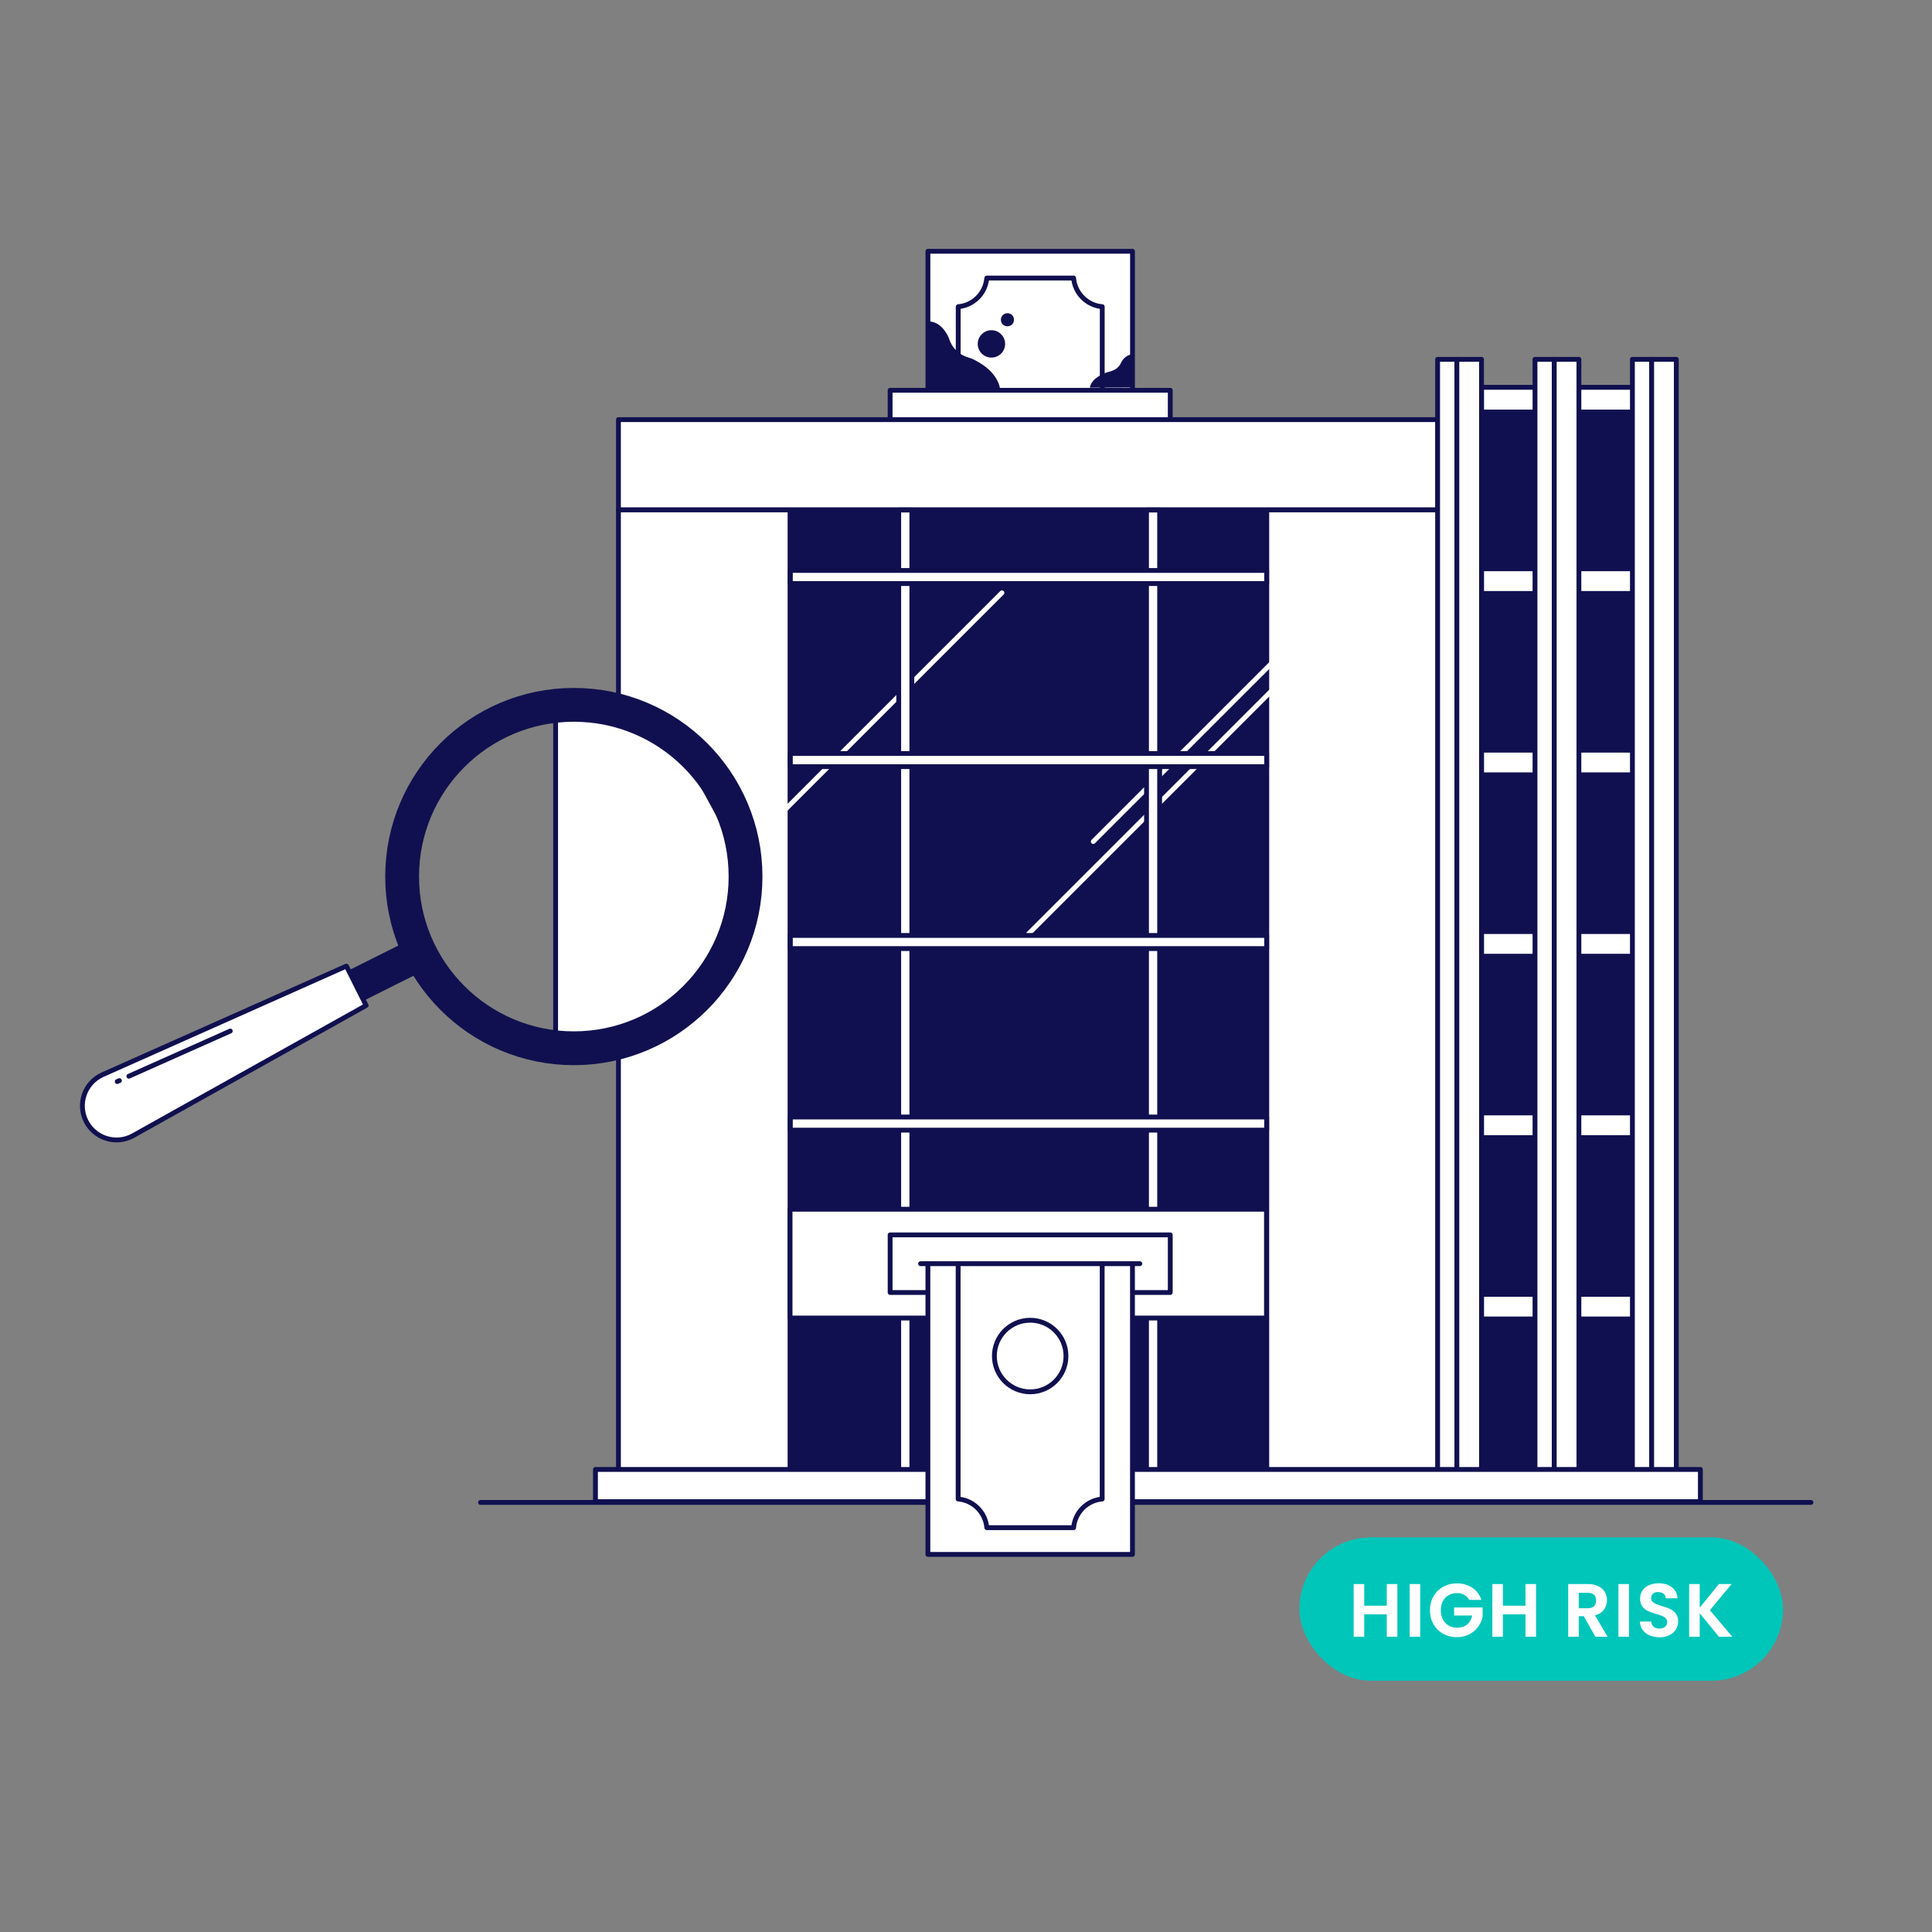 <?xml version="1.0" encoding="UTF-8"?>
<svg id="Character-2" data-name="Character" xmlns="http://www.w3.org/2000/svg" width="800" height="800" viewBox="0 0 800 800">
  <rect x="0" y="0" width="800" height="800" fill="#808080" stroke="none"/>
  <defs>
    <style>
      .cls-1 {
        stroke-miterlimit: 10;
        stroke-width: 14px;
      }

      .cls-1, .cls-2, .cls-3, .cls-4, .cls-5, .cls-6, .cls-7, .cls-8 {
        stroke: #101050;
      }

      .cls-1, .cls-9, .cls-6, .cls-7 {
        fill: none;
      }

      .cls-10 {
        fill: #00c6ba;
      }

      .cls-11, .cls-4, .cls-5, .cls-8 {
        fill: #fff;
      }

      .cls-12, .cls-2, .cls-3 {
        fill: #101050;
      }

      .cls-2, .cls-3, .cls-4, .cls-5, .cls-9, .cls-6, .cls-7 {
        stroke-linecap: round;
      }

      .cls-2, .cls-3, .cls-4, .cls-5, .cls-9, .cls-6, .cls-7, .cls-8 {
        stroke-linejoin: round;
      }

      .cls-2, .cls-4, .cls-6, .cls-8 {
        stroke-width: 2px;
      }

      .cls-3, .cls-5, .cls-9, .cls-7 {
        stroke-width: 2px;
      }

      .cls-9 {
        stroke: #fff;
      }
    </style>
  </defs>
  <g>
    <polyline class="cls-4" points="384.233 224.43 384.233 212.508 384.233 104.051 468.942 104.051 468.942 212.508 468.942 224.43"/>
    <path class="cls-6" d="m396.772,224.43v-97.437c6.287-.522,11.305-5.552,11.827-11.862h35.955c.534,6.311,5.552,11.34,11.862,11.862v97.437"/>
    <circle class="cls-6" cx="426.587" cy="186.2" r="14.822"/>
    <line class="cls-7" x1="381.184" y1="216.196" x2="471.979" y2="216.196"/>
    <rect class="cls-5" x="419.882" y="110.31" width="13.399" height="115.998" transform="translate(258.272 594.891) rotate(-90)"/>
  </g>
  <rect class="cls-3" x="327.135" y="211.077" width="197.446" height="400.731"/>
  <rect class="cls-3" x="613.458" y="160.394" width="22.153" height="451.414" transform="translate(1249.069 772.202) rotate(180)"/>
  <rect class="cls-3" x="653.79" y="160.394" width="22.152" height="451.414" transform="translate(1329.732 772.202) rotate(180)"/>
  <rect class="cls-5" x="643.59" y="355.611" width="10.2" height="70.463" transform="translate(1039.533 -257.847) rotate(90)"/>
  <rect class="cls-5" x="643.59" y="430.718" width="10.2" height="70.463" transform="translate(1114.639 -182.74) rotate(90)"/>
  <rect class="cls-5" x="643.59" y="505.825" width="10.2" height="70.463" transform="translate(1189.746 -107.634) rotate(90)"/>
  <rect class="cls-5" x="643.59" y="280.504" width="10.2" height="70.463" transform="translate(964.426 -332.954) rotate(90)"/>
  <rect class="cls-5" x="643.59" y="205.398" width="10.2" height="70.463" transform="translate(889.319 -408.061) rotate(90)"/>
  <rect class="cls-5" x="256.088" y="211.077" width="71.048" height="400.731"/>
  <rect class="cls-5" x="524.544" y="211.077" width="75.96" height="400.731" transform="translate(1125.048 822.885) rotate(180)"/>
  <rect class="cls-5" x="256.088" y="173.754" width="339.315" height="37.323"/>
  <rect class="cls-5" x="643.59" y="130.262" width="10.2" height="70.463" transform="translate(814.183 -483.196) rotate(90)"/>
  <line class="cls-9" x1="452.703" y1="348.459" x2="560.623" y2="240.539"/>
  <line class="cls-9" x1="425.897" y1="386.666" x2="533.816" y2="278.746"/>
  <line class="cls-9" x1="306.962" y1="353.389" x2="414.881" y2="245.469"/>
  <g>
    <rect class="cls-5" x="372.142" y="211.196" width="5.436" height="399.624" transform="translate(749.719 822.016) rotate(180)"/>
    <rect class="cls-5" x="474.746" y="211.196" width="5.436" height="399.624" transform="translate(954.928 822.016) rotate(180)"/>
    <rect class="cls-5" x="422.057" y="513.175" width="5.436" height="97.645" transform="translate(849.551 1123.995) rotate(180)"/>
    <rect class="cls-5" x="423.161" y="366.638" width="5.436" height="197.219" transform="translate(891.126 39.368) rotate(90)"/>
    <rect class="cls-5" x="423.161" y="291.456" width="5.436" height="197.219" transform="translate(815.945 -35.813) rotate(90)"/>
    <rect class="cls-5" x="423.161" y="216.12" width="5.436" height="197.219" transform="translate(740.609 -111.149) rotate(90)"/>
    <rect class="cls-5" x="423.161" y="140.322" width="5.436" height="197.219" transform="translate(664.811 -186.947) rotate(90)"/>
    <rect class="cls-5" x="327.144" y="500.712" width="197.277" height="45.062"/>
  </g>
  <rect class="cls-5" x="595.279" y="148.796" width="7.979" height="463.012" transform="translate(1198.538 760.604) rotate(180)"/>
  <rect class="cls-5" x="603.259" y="148.796" width="10.2" height="463.012" transform="translate(1216.717 760.604) rotate(180)"/>
  <rect class="cls-5" x="635.611" y="148.796" width="7.979" height="463.012" transform="translate(1279.201 760.604) rotate(180)"/>
  <rect class="cls-5" x="643.59" y="148.796" width="10.2" height="463.012" transform="translate(1297.38 760.604) rotate(180)"/>
  <rect class="cls-5" x="675.942" y="148.796" width="7.979" height="463.012" transform="translate(1359.863 760.604) rotate(180)"/>
  <rect class="cls-5" x="683.921" y="148.796" width="10.2" height="463.012" transform="translate(1378.042 760.604) rotate(180)"/>
  <rect class="cls-5" x="246.57" y="608.465" width="457.517" height="13.336"/>
  <line class="cls-7" x1="198.965" y1="622.129" x2="749.884" y2="622.129"/>
  <polygon class="cls-5" points="278.737 302.9 311.403 362.9 284.07 423.567 230.07 432.9 230.07 294.234 278.737 302.9"/>
  <g>
    <circle class="cls-1" cx="237.613" cy="362.962" r="71.099"/>
    <line class="cls-1" x1="174.039" y1="394.796" x2="49.504" y2="457.156"/>
    <g>
      <path class="cls-8" d="m42.501,444.989l100.937-44.958,8.169,16.313-96.465,53.89c-7.032,3.928-15.92,1.193-19.527-6.009l-0-0c-3.607-7.202-.472-15.958,6.886-19.235Z"/>
      <g>
        <path class="cls-11" d="m48.265,469.336c-4.364,0-8.288-2.421-10.24-6.318-1.412-2.819-1.604-6.006-.541-8.975,1.062-2.968,3.234-5.309,6.113-6.592l98.584-43.91,5.861,11.706-94.215,52.633c-1.704.952-3.628,1.455-5.563,1.455Z"/>
        <path class="cls-4" d="m53.355,445.64l41.988-18.708m-46.799,20.911l.902-.391"/>
      </g>
    </g>
  </g>
  <g>
    <rect class="cls-5" x="414.651" y="465.268" width="23.861" height="115.998" transform="translate(949.849 96.686) rotate(90)"/>
    <polyline class="cls-4" points="468.93 523.273 468.93 535.195 468.93 643.651 384.221 643.651 384.221 535.195 384.221 523.273"/>
    <path class="cls-6" d="m456.391,523.273v97.437c-6.287.522-11.305,5.552-11.827,11.862h-35.955c-.534-6.311-5.552-11.34-11.862-11.862v-97.437"/>
    <circle class="cls-6" cx="426.576" cy="561.502" r="14.822"/>
    <line class="cls-7" x1="471.979" y1="523.268" x2="381.184" y2="523.268"/>
  </g>
  <path class="cls-12" d="m384.772,133.138s4.473-.407,7.727,5.965c.235.461.421.912.565,1.353,1.216,3.72,4.151,6.533,7.925,7.568,1.64.45,3.271,1.36,5.065,2.467,8.133,5.016,8.133,11.251,8.133,11.251l-29.28-.136-.136-28.467Z"/>
  <path class="cls-12" d="m469.224,146.697s-2.724-.197-4.705,2.884c-.143.223-.257.441-.344.654-.74,1.799-2.528,3.159-4.826,3.66-.999.217-1.992.658-3.084,1.193-4.953,2.425-4.953,5.441-4.953,5.441l17.829-.066.083-13.766Z"/>
  <circle class="cls-12" cx="410.528" cy="142.401" r="5.67"/>
  <circle class="cls-2" cx="417.159" cy="132.411" r="1.706"/>
  <g>
    <rect class="cls-10" x="538.051" y="636.61" width="200.27" height="59.339" rx="29.669" ry="29.669"/>
    <g>
      <path class="cls-11" d="m578.616,655.921v21.81h-4.375v-9.28h-9.343v9.28h-4.375v-21.81h4.375v8.967h9.343v-8.967h4.375Z"/>
      <path class="cls-11" d="m588.083,655.921v21.81h-4.375v-21.81h4.375Z"/>
      <path class="cls-11" d="m608.363,662.483c-.5-.917-1.188-1.614-2.062-2.094-.875-.479-1.896-.718-3.062-.718-1.292,0-2.437.292-3.437.875-1,.583-1.781,1.417-2.344,2.5-.562,1.083-.843,2.333-.843,3.75,0,1.458.286,2.729.859,3.812.573,1.083,1.37,1.917,2.391,2.5,1.021.583,2.208.875,3.562.875,1.666,0,3.031-.442,4.093-1.328,1.062-.885,1.76-2.119,2.093-3.703h-7.499v-3.343h11.811v3.812c-.292,1.521-.917,2.927-1.875,4.218-.958,1.292-2.193,2.328-3.703,3.109-1.511.781-3.203,1.172-5.078,1.172-2.104,0-4.005-.474-5.703-1.422-1.698-.947-3.031-2.265-4-3.953-.968-1.687-1.453-3.604-1.453-5.749s.484-4.067,1.453-5.765c.969-1.697,2.302-3.02,4-3.968,1.698-.948,3.588-1.421,5.671-1.421,2.458,0,4.593.599,6.405,1.796,1.812,1.198,3.062,2.88,3.75,5.046h-5.03Z"/>
      <path class="cls-11" d="m636.046,655.921v21.81h-4.375v-9.28h-9.343v9.28h-4.375v-21.81h4.375v8.967h9.343v-8.967h4.375Z"/>
      <path class="cls-11" d="m660.605,677.731l-4.812-8.499h-2.062v8.499h-4.375v-21.81h8.187c1.688,0,3.125.296,4.312.89,1.188.594,2.078,1.396,2.672,2.406.593,1.01.89,2.14.89,3.39,0,1.437-.417,2.734-1.25,3.89-.833,1.156-2.073,1.953-3.718,2.39l5.218,8.843h-5.062Zm-6.875-11.78h3.656c1.188,0,2.073-.286,2.656-.859.583-.573.875-1.369.875-2.39,0-1-.292-1.776-.875-2.328-.583-.551-1.469-.828-2.656-.828h-3.656v6.405Z"/>
      <path class="cls-11" d="m674.54,655.921v21.81h-4.375v-21.81h4.375Z"/>
      <path class="cls-11" d="m683.056,677.168c-1.219-.521-2.183-1.271-2.891-2.25-.708-.979-1.073-2.135-1.093-3.468h4.687c.062.896.38,1.604.953,2.125.573.521,1.359.781,2.359.781,1.02,0,1.822-.245,2.406-.734.583-.489.875-1.13.875-1.921,0-.646-.198-1.177-.594-1.594-.396-.417-.891-.745-1.484-.984-.594-.239-1.411-.505-2.453-.797-1.417-.417-2.567-.828-3.453-1.234-.886-.406-1.646-1.021-2.281-1.844-.635-.823-.953-1.921-.953-3.296,0-1.292.322-2.416.968-3.375.646-.958,1.552-1.692,2.719-2.203,1.166-.51,2.5-.765,4-.765,2.25,0,4.078.546,5.483,1.64,1.406,1.094,2.182,2.62,2.328,4.578h-4.812c-.042-.75-.359-1.37-.953-1.859-.594-.489-1.38-.734-2.359-.734-.854,0-1.537.219-2.047.656-.511.437-.766,1.073-.766,1.906,0,.583.192,1.068.578,1.453.385.386.864.698,1.438.937.573.24,1.38.516,2.421.828,1.417.417,2.573.833,3.468,1.25.896.417,1.667,1.042,2.312,1.875.646.833.969,1.927.969,3.281,0,1.167-.302,2.25-.906,3.25-.604,1-1.49,1.796-2.656,2.39s-2.552.891-4.155.891c-1.521,0-2.891-.26-4.109-.781Z"/>
      <path class="cls-11" d="m711.754,677.731l-7.937-9.718v9.718h-4.375v-21.81h4.375v9.78l7.937-9.78h5.281l-8.999,10.811,9.249,10.999h-5.531Z"/>
    </g>
  </g>
</svg>